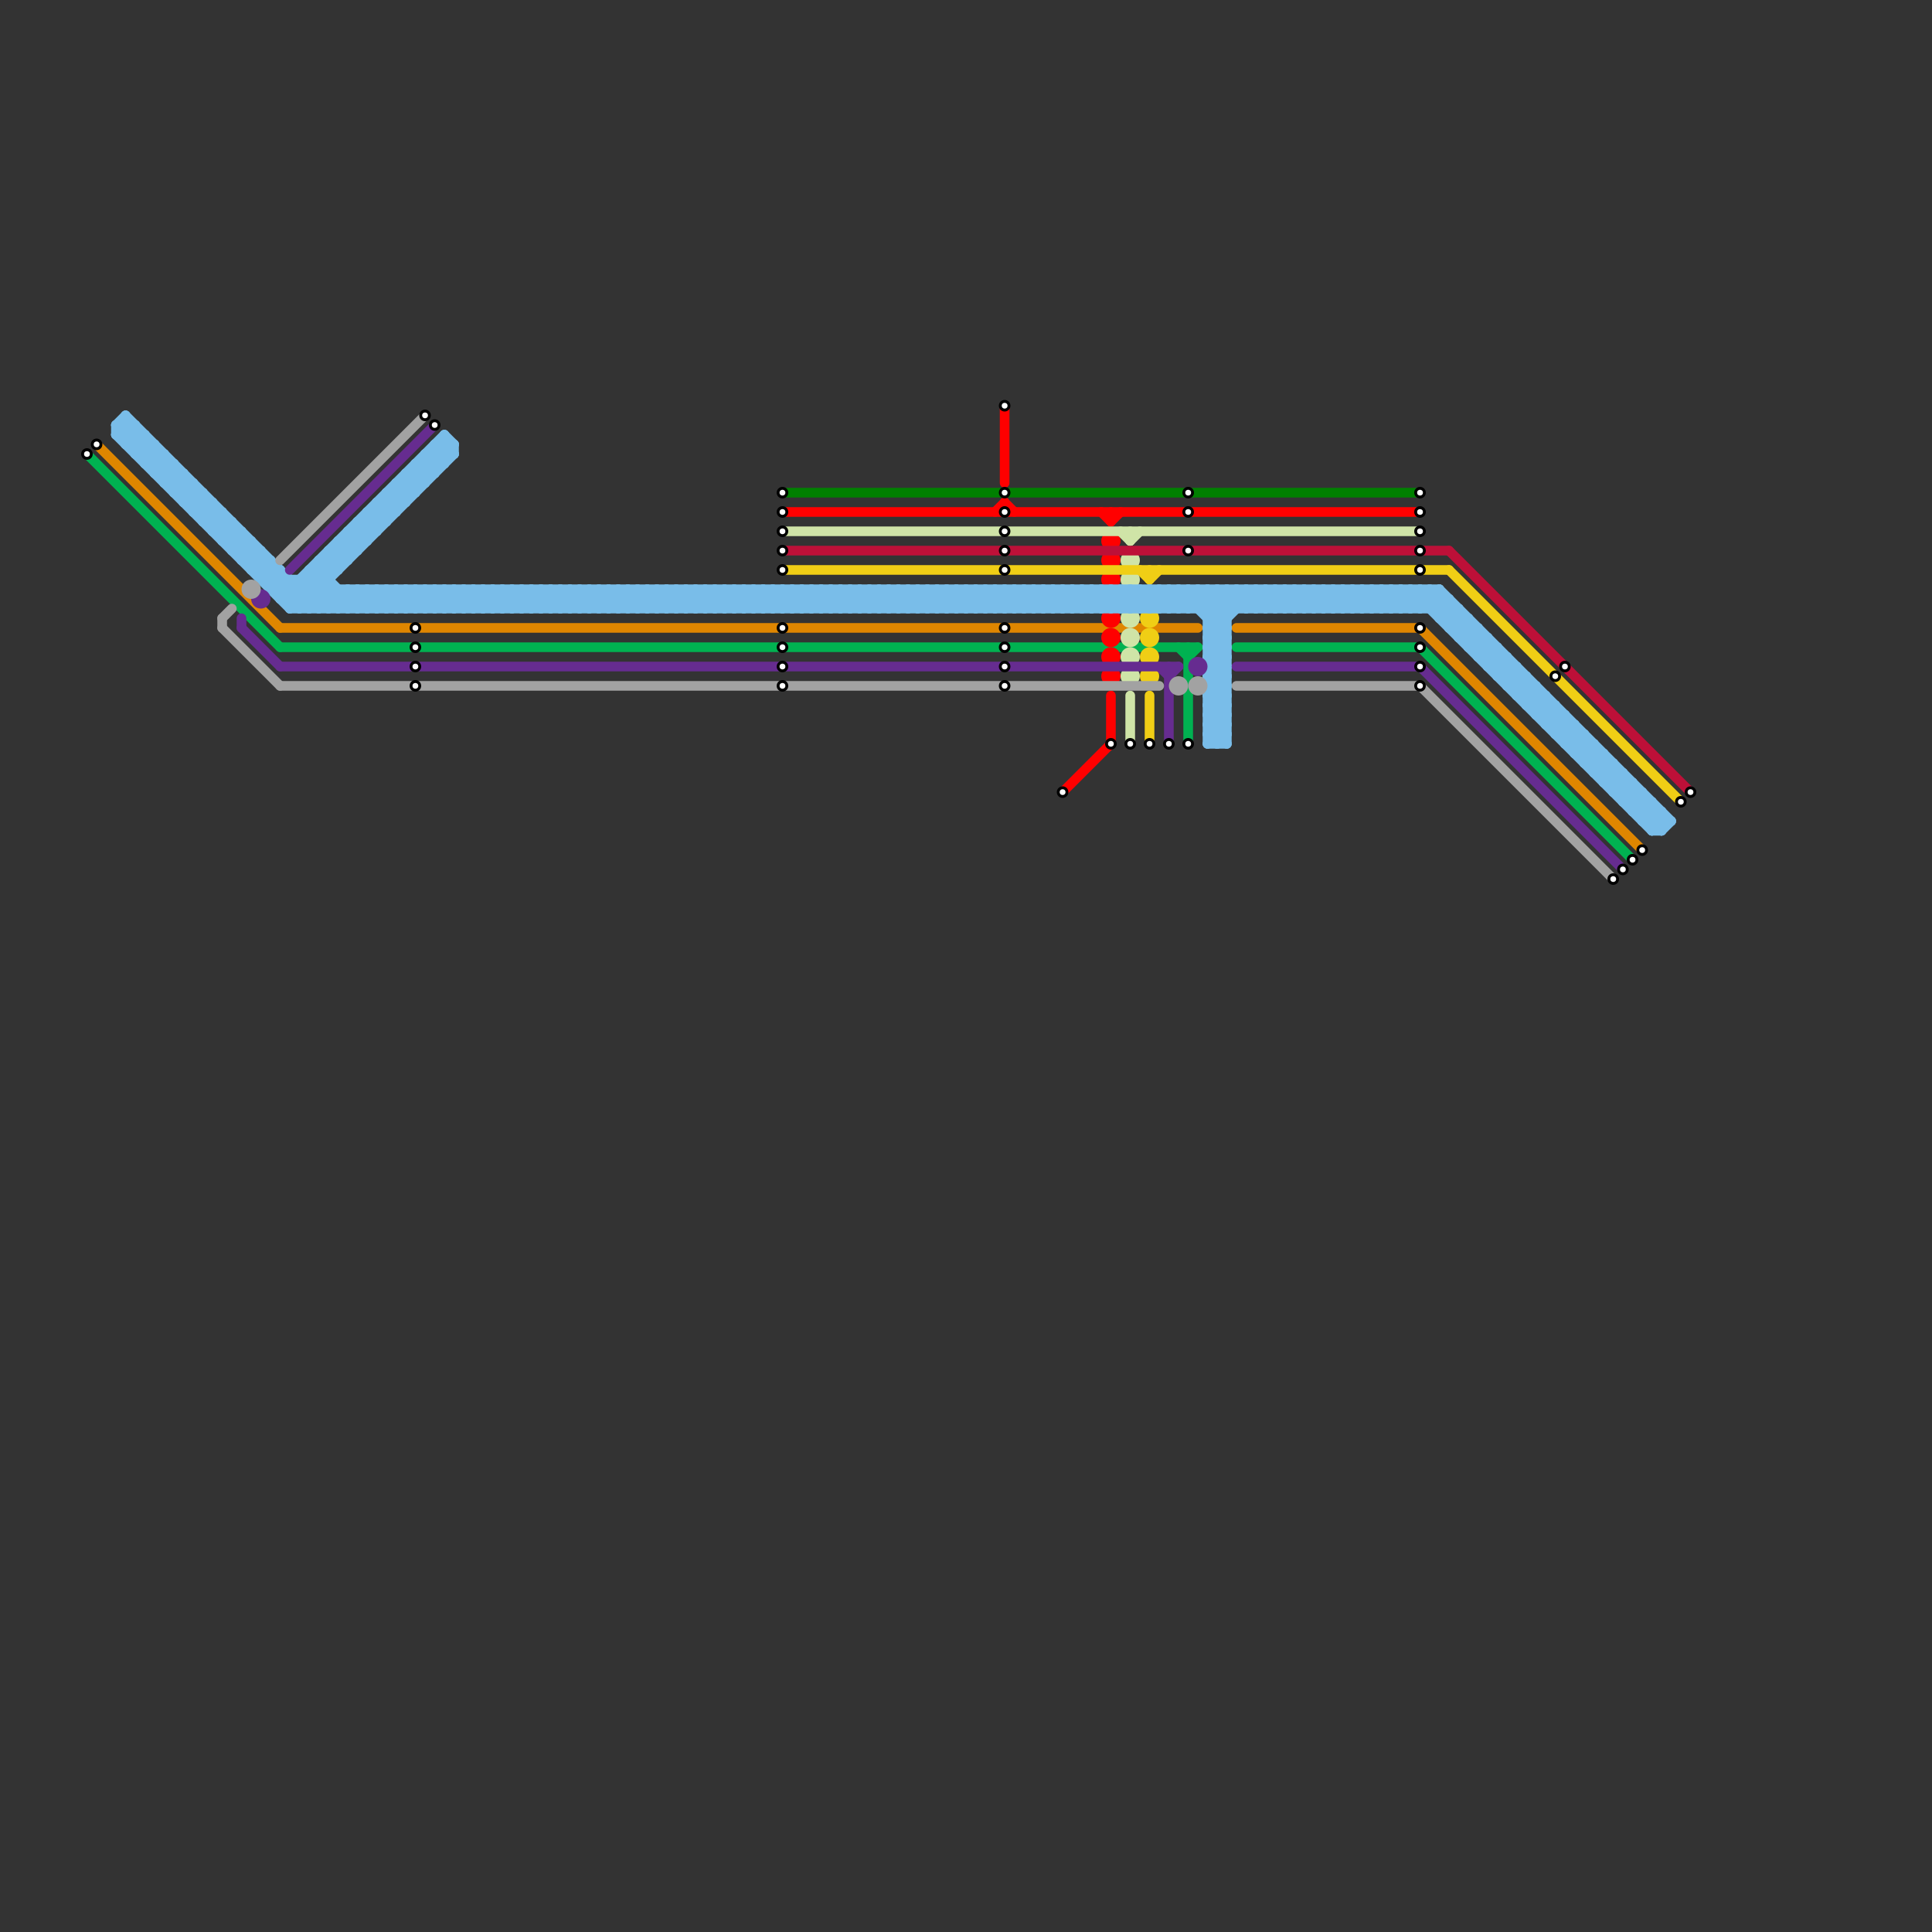 
<svg version="1.1" xmlns="http://www.w3.org/2000/svg" viewBox="0 0 200 200">
<rect x="0" y="0" width="200" height="200" fill="#333333" stroke="none"/>
<style>text { font: 1px Helvetica; font-weight: 600; white-space: pre; dominant-baseline: central; } line { stroke-width: 1; fill: none; stroke-linecap: round; stroke-linejoin: round; } .c0 { stroke: #df8600 } .c1 { stroke: #00b251 } .c2 { stroke: #008000 } .c3 { stroke: #ff0000 } .c4 { stroke: #cfe4a7 } .c5 { stroke: #bd1038 } .c6 { stroke: #f0ce15 } .c7 { stroke: #79bde9 } .c8 { stroke: #662c90 } .c9 { stroke: #a2a2a2 }</style><defs><g id="wm-xf"><circle r="1.2" fill="#000"/><circle r="0.9" fill="#fff"/><circle r="0.6" fill="#000"/><circle r="0.3" fill="#fff"/></g><g id="wm"><circle r="0.6" fill="#000"/><circle r="0.3" fill="#fff"/></g></defs><line class="c0" x1="128" y1="65" x2="147" y2="65"/><line class="c0" x1="29" y1="65" x2="124" y2="65"/><line class="c0" x1="147" y1="65" x2="170" y2="88"/><line class="c0" x1="10" y1="46" x2="29" y2="65"/><line class="c1" x1="147" y1="67" x2="169" y2="89"/><line class="c1" x1="9" y1="47" x2="29" y2="67"/><line class="c1" x1="123" y1="67" x2="123" y2="77"/><line class="c1" x1="128" y1="67" x2="147" y2="67"/><line class="c1" x1="29" y1="67" x2="124" y2="67"/><line class="c1" x1="122" y1="67" x2="123" y2="68"/><line class="c1" x1="123" y1="68" x2="124" y2="67"/><line class="c2" x1="81" y1="51" x2="147" y2="51"/><line class="c3" x1="114" y1="53" x2="115" y2="54"/><line class="c3" x1="104" y1="42" x2="104" y2="50"/><line class="c3" x1="103" y1="53" x2="104" y2="52"/><line class="c3" x1="104" y1="52" x2="105" y2="53"/><line class="c3" x1="115" y1="72" x2="115" y2="77"/><line class="c3" x1="104" y1="52" x2="104" y2="53"/><line class="c3" x1="115" y1="54" x2="116" y2="53"/><line class="c3" x1="115" y1="53" x2="115" y2="54"/><line class="c3" x1="81" y1="53" x2="147" y2="53"/><line class="c3" x1="110" y1="82" x2="115" y2="77"/><circle cx="115" cy="68" r="1" fill="#ff0000" /><circle cx="115" cy="58" r="1" fill="#ff0000" /><circle cx="115" cy="64" r="1" fill="#ff0000" /><circle cx="115" cy="70" r="1" fill="#ff0000" /><circle cx="115" cy="60" r="1" fill="#ff0000" /><circle cx="115" cy="66" r="1" fill="#ff0000" /><circle cx="115" cy="56" r="1" fill="#ff0000" /><line class="c4" x1="117" y1="56" x2="118" y2="55"/><line class="c4" x1="117" y1="72" x2="117" y2="77"/><line class="c4" x1="116" y1="55" x2="117" y2="56"/><line class="c4" x1="117" y1="55" x2="117" y2="56"/><line class="c4" x1="81" y1="55" x2="147" y2="55"/><circle cx="117" cy="68" r="1" fill="#cfe4a7" /><circle cx="117" cy="58" r="1" fill="#cfe4a7" /><circle cx="117" cy="64" r="1" fill="#cfe4a7" /><circle cx="117" cy="70" r="1" fill="#cfe4a7" /><circle cx="117" cy="60" r="1" fill="#cfe4a7" /><circle cx="117" cy="66" r="1" fill="#cfe4a7" /><line class="c5" x1="81" y1="57" x2="150" y2="57"/><line class="c5" x1="150" y1="57" x2="175" y2="82"/><line class="c6" x1="119" y1="72" x2="119" y2="77"/><line class="c6" x1="118" y1="59" x2="119" y2="60"/><line class="c6" x1="150" y1="59" x2="174" y2="83"/><line class="c6" x1="119" y1="60" x2="120" y2="59"/><line class="c6" x1="119" y1="59" x2="119" y2="60"/><line class="c6" x1="81" y1="59" x2="150" y2="59"/><circle cx="119" cy="70" r="1" fill="#f0ce15" /><circle cx="119" cy="66" r="1" fill="#f0ce15" /><circle cx="119" cy="68" r="1" fill="#f0ce15" /><circle cx="119" cy="64" r="1" fill="#f0ce15" /><line class="c7" x1="116" y1="61" x2="116" y2="63"/><line class="c7" x1="19" y1="52" x2="22" y2="52"/><line class="c7" x1="103" y1="61" x2="103" y2="63"/><line class="c7" x1="41" y1="50" x2="42" y2="51"/><line class="c7" x1="141" y1="61" x2="143" y2="63"/><line class="c7" x1="53" y1="61" x2="53" y2="63"/><line class="c7" x1="90" y1="63" x2="92" y2="61"/><line class="c7" x1="37" y1="61" x2="39" y2="63"/><line class="c7" x1="118" y1="61" x2="118" y2="63"/><line class="c7" x1="65" y1="63" x2="67" y2="61"/><line class="c7" x1="143" y1="61" x2="145" y2="63"/><line class="c7" x1="55" y1="61" x2="55" y2="63"/><line class="c7" x1="125" y1="75" x2="127" y2="77"/><line class="c7" x1="169" y1="81" x2="169" y2="84"/><line class="c7" x1="36" y1="56" x2="37" y2="57"/><line class="c7" x1="40" y1="51" x2="41" y2="52"/><line class="c7" x1="131" y1="63" x2="133" y2="61"/><line class="c7" x1="95" y1="61" x2="97" y2="63"/><line class="c7" x1="129" y1="61" x2="129" y2="63"/><line class="c7" x1="37" y1="54" x2="37" y2="57"/><line class="c7" x1="47" y1="46" x2="47" y2="47"/><line class="c7" x1="71" y1="61" x2="71" y2="63"/><line class="c7" x1="131" y1="61" x2="131" y2="63"/><line class="c7" x1="14" y1="46" x2="15" y2="45"/><line class="c7" x1="58" y1="61" x2="58" y2="63"/><line class="c7" x1="83" y1="63" x2="85" y2="61"/><line class="c7" x1="96" y1="61" x2="98" y2="63"/><line class="c7" x1="28" y1="61" x2="29" y2="60"/><line class="c7" x1="90" y1="61" x2="92" y2="63"/><line class="c7" x1="22" y1="52" x2="22" y2="55"/><line class="c7" x1="85" y1="63" x2="87" y2="61"/><line class="c7" x1="159" y1="74" x2="160" y2="73"/><line class="c7" x1="66" y1="61" x2="66" y2="63"/><line class="c7" x1="153" y1="68" x2="154" y2="67"/><line class="c7" x1="84" y1="63" x2="86" y2="61"/><line class="c7" x1="78" y1="63" x2="80" y2="61"/><line class="c7" x1="156" y1="71" x2="159" y2="71"/><line class="c7" x1="80" y1="63" x2="82" y2="61"/><line class="c7" x1="36" y1="55" x2="39" y2="55"/><line class="c7" x1="169" y1="83" x2="170" y2="82"/><line class="c7" x1="44" y1="47" x2="47" y2="47"/><line class="c7" x1="150" y1="65" x2="153" y2="65"/><line class="c7" x1="108" y1="61" x2="110" y2="63"/><line class="c7" x1="171" y1="86" x2="172" y2="86"/><line class="c7" x1="142" y1="61" x2="142" y2="63"/><line class="c7" x1="80" y1="61" x2="80" y2="63"/><line class="c7" x1="21" y1="53" x2="22" y2="52"/><line class="c7" x1="33" y1="59" x2="37" y2="63"/><line class="c7" x1="45" y1="61" x2="47" y2="63"/><line class="c7" x1="41" y1="50" x2="44" y2="50"/><line class="c7" x1="144" y1="61" x2="144" y2="63"/><line class="c7" x1="124" y1="61" x2="127" y2="64"/><line class="c7" x1="119" y1="61" x2="119" y2="63"/><line class="c7" x1="165" y1="80" x2="166" y2="79"/><line class="c7" x1="109" y1="61" x2="111" y2="63"/><line class="c7" x1="47" y1="61" x2="49" y2="63"/><line class="c7" x1="106" y1="63" x2="108" y2="61"/><line class="c7" x1="84" y1="61" x2="86" y2="63"/><line class="c7" x1="33" y1="63" x2="35" y2="61"/><line class="c7" x1="93" y1="63" x2="95" y2="61"/><line class="c7" x1="40" y1="61" x2="42" y2="63"/><line class="c7" x1="134" y1="61" x2="136" y2="63"/><line class="c7" x1="163" y1="78" x2="166" y2="78"/><line class="c7" x1="35" y1="63" x2="37" y2="61"/><line class="c7" x1="41" y1="51" x2="42" y2="52"/><line class="c7" x1="15" y1="48" x2="16" y2="47"/><line class="c7" x1="172" y1="84" x2="172" y2="86"/><line class="c7" x1="73" y1="61" x2="73" y2="63"/><line class="c7" x1="148" y1="63" x2="149" y2="62"/><line class="c7" x1="111" y1="61" x2="113" y2="63"/><line class="c7" x1="98" y1="61" x2="100" y2="63"/><line class="c7" x1="33" y1="58" x2="33" y2="63"/><line class="c7" x1="109" y1="63" x2="111" y2="61"/><line class="c7" x1="13" y1="46" x2="16" y2="46"/><line class="c7" x1="137" y1="61" x2="137" y2="63"/><line class="c7" x1="99" y1="61" x2="99" y2="63"/><line class="c7" x1="14" y1="47" x2="15" y2="46"/><line class="c7" x1="74" y1="61" x2="74" y2="63"/><line class="c7" x1="68" y1="61" x2="68" y2="63"/><line class="c7" x1="29" y1="62" x2="46" y2="45"/><line class="c7" x1="139" y1="61" x2="139" y2="63"/><line class="c7" x1="86" y1="63" x2="88" y2="61"/><line class="c7" x1="61" y1="63" x2="63" y2="61"/><line class="c7" x1="93" y1="61" x2="95" y2="63"/><line class="c7" x1="149" y1="64" x2="152" y2="64"/><line class="c7" x1="76" y1="61" x2="76" y2="63"/><line class="c7" x1="12" y1="45" x2="15" y2="45"/><line class="c7" x1="125" y1="63" x2="127" y2="61"/><line class="c7" x1="36" y1="55" x2="36" y2="58"/><line class="c7" x1="166" y1="78" x2="166" y2="81"/><line class="c7" x1="126" y1="61" x2="128" y2="63"/><line class="c7" x1="29" y1="59" x2="29" y2="62"/><line class="c7" x1="153" y1="67" x2="154" y2="66"/><line class="c7" x1="41" y1="50" x2="41" y2="53"/><line class="c7" x1="163" y1="75" x2="163" y2="78"/><line class="c7" x1="59" y1="61" x2="61" y2="63"/><line class="c7" x1="130" y1="61" x2="132" y2="63"/><line class="c7" x1="46" y1="61" x2="48" y2="63"/><line class="c7" x1="117" y1="61" x2="119" y2="63"/><line class="c7" x1="145" y1="61" x2="145" y2="63"/><line class="c7" x1="61" y1="61" x2="63" y2="63"/><line class="c7" x1="125" y1="67" x2="127" y2="67"/><line class="c7" x1="165" y1="77" x2="165" y2="80"/><line class="c7" x1="125" y1="69" x2="127" y2="69"/><line class="c7" x1="25" y1="58" x2="26" y2="57"/><line class="c7" x1="40" y1="51" x2="43" y2="51"/><line class="c7" x1="166" y1="80" x2="167" y2="79"/><line class="c7" x1="48" y1="61" x2="50" y2="63"/><line class="c7" x1="24" y1="57" x2="27" y2="57"/><line class="c7" x1="87" y1="61" x2="87" y2="63"/><line class="c7" x1="13" y1="43" x2="13" y2="46"/><line class="c7" x1="26" y1="59" x2="27" y2="58"/><line class="c7" x1="34" y1="63" x2="36" y2="61"/><line class="c7" x1="105" y1="63" x2="107" y2="61"/><line class="c7" x1="125" y1="61" x2="127" y2="63"/><line class="c7" x1="99" y1="63" x2="101" y2="61"/><line class="c7" x1="157" y1="72" x2="160" y2="72"/><line class="c7" x1="40" y1="51" x2="40" y2="54"/><line class="c7" x1="112" y1="61" x2="114" y2="63"/><line class="c7" x1="49" y1="63" x2="51" y2="61"/><line class="c7" x1="44" y1="48" x2="45" y2="49"/><line class="c7" x1="32" y1="60" x2="35" y2="63"/><line class="c7" x1="36" y1="63" x2="38" y2="61"/><line class="c7" x1="15" y1="45" x2="15" y2="48"/><line class="c7" x1="101" y1="63" x2="103" y2="61"/><line class="c7" x1="151" y1="66" x2="152" y2="65"/><line class="c7" x1="165" y1="79" x2="166" y2="78"/><line class="c7" x1="23" y1="56" x2="26" y2="56"/><line class="c7" x1="100" y1="63" x2="102" y2="61"/><line class="c7" x1="49" y1="61" x2="49" y2="63"/><line class="c7" x1="45" y1="46" x2="46" y2="47"/><line class="c7" x1="139" y1="61" x2="141" y2="63"/><line class="c7" x1="138" y1="61" x2="138" y2="63"/><line class="c7" x1="113" y1="61" x2="113" y2="63"/><line class="c7" x1="114" y1="61" x2="116" y2="63"/><line class="c7" x1="14" y1="44" x2="14" y2="47"/><line class="c7" x1="15" y1="47" x2="16" y2="46"/><line class="c7" x1="140" y1="61" x2="140" y2="63"/><line class="c7" x1="115" y1="61" x2="115" y2="63"/><line class="c7" x1="43" y1="61" x2="45" y2="63"/><line class="c7" x1="54" y1="63" x2="56" y2="61"/><line class="c7" x1="77" y1="61" x2="77" y2="63"/><line class="c7" x1="114" y1="63" x2="116" y2="61"/><line class="c7" x1="44" y1="47" x2="45" y2="48"/><line class="c7" x1="141" y1="61" x2="141" y2="63"/><line class="c7" x1="158" y1="73" x2="159" y2="72"/><line class="c7" x1="20" y1="53" x2="21" y2="52"/><line class="c7" x1="32" y1="59" x2="36" y2="63"/><line class="c7" x1="67" y1="61" x2="69" y2="63"/><line class="c7" x1="132" y1="61" x2="134" y2="63"/><line class="c7" x1="69" y1="61" x2="71" y2="63"/><line class="c7" x1="37" y1="61" x2="37" y2="63"/><line class="c7" x1="108" y1="61" x2="108" y2="63"/><line class="c7" x1="19" y1="52" x2="20" y2="51"/><line class="c7" x1="95" y1="61" x2="95" y2="63"/><line class="c7" x1="89" y1="61" x2="89" y2="63"/><line class="c7" x1="62" y1="61" x2="64" y2="63"/><line class="c7" x1="133" y1="61" x2="135" y2="63"/><line class="c7" x1="107" y1="63" x2="109" y2="61"/><line class="c7" x1="127" y1="61" x2="129" y2="63"/><line class="c7" x1="160" y1="75" x2="163" y2="75"/><line class="c7" x1="88" y1="61" x2="88" y2="63"/><line class="c7" x1="64" y1="61" x2="66" y2="63"/><line class="c7" x1="146" y1="63" x2="148" y2="61"/><line class="c7" x1="51" y1="61" x2="53" y2="63"/><line class="c7" x1="170" y1="85" x2="171" y2="84"/><line class="c7" x1="121" y1="63" x2="123" y2="61"/><line class="c7" x1="90" y1="61" x2="90" y2="63"/><line class="c7" x1="115" y1="63" x2="117" y2="61"/><line class="c7" x1="102" y1="63" x2="104" y2="61"/><line class="c7" x1="152" y1="66" x2="153" y2="65"/><line class="c7" x1="125" y1="66" x2="127" y2="66"/><line class="c7" x1="125" y1="68" x2="127" y2="68"/><line class="c7" x1="25" y1="57" x2="26" y2="56"/><line class="c7" x1="52" y1="63" x2="54" y2="61"/><line class="c7" x1="39" y1="63" x2="41" y2="61"/><line class="c7" x1="121" y1="61" x2="121" y2="63"/><line class="c7" x1="110" y1="63" x2="112" y2="61"/><line class="c7" x1="42" y1="61" x2="42" y2="63"/><line class="c7" x1="148" y1="61" x2="148" y2="63"/><line class="c7" x1="39" y1="52" x2="42" y2="52"/><line class="c7" x1="27" y1="57" x2="27" y2="60"/><line class="c7" x1="151" y1="65" x2="152" y2="64"/><line class="c7" x1="82" y1="61" x2="84" y2="63"/><line class="c7" x1="125" y1="71" x2="127" y2="69"/><line class="c7" x1="125" y1="73" x2="127" y2="71"/><line class="c7" x1="45" y1="47" x2="46" y2="48"/><line class="c7" x1="147" y1="61" x2="172" y2="86"/><line class="c7" x1="143" y1="61" x2="143" y2="63"/><line class="c7" x1="45" y1="46" x2="45" y2="49"/><line class="c7" x1="125" y1="65" x2="127" y2="65"/><line class="c7" x1="70" y1="63" x2="72" y2="61"/><line class="c7" x1="136" y1="63" x2="138" y2="61"/><line class="c7" x1="152" y1="67" x2="153" y2="66"/><line class="c7" x1="57" y1="63" x2="59" y2="61"/><line class="c7" x1="149" y1="61" x2="149" y2="64"/><line class="c7" x1="159" y1="73" x2="160" y2="72"/><line class="c7" x1="17" y1="50" x2="20" y2="50"/><line class="c7" x1="134" y1="63" x2="136" y2="61"/><line class="c7" x1="110" y1="61" x2="112" y2="63"/><line class="c7" x1="167" y1="81" x2="168" y2="80"/><line class="c7" x1="151" y1="63" x2="151" y2="66"/><line class="c7" x1="44" y1="47" x2="44" y2="50"/><line class="c7" x1="134" y1="61" x2="134" y2="63"/><line class="c7" x1="135" y1="61" x2="137" y2="63"/><line class="c7" x1="109" y1="61" x2="109" y2="63"/><line class="c7" x1="98" y1="63" x2="100" y2="61"/><line class="c7" x1="47" y1="61" x2="47" y2="63"/><line class="c7" x1="158" y1="72" x2="159" y2="71"/><line class="c7" x1="16" y1="49" x2="19" y2="49"/><line class="c7" x1="38" y1="53" x2="38" y2="56"/><line class="c7" x1="96" y1="61" x2="96" y2="63"/><line class="c7" x1="43" y1="48" x2="44" y2="49"/><line class="c7" x1="72" y1="61" x2="74" y2="63"/><line class="c7" x1="12" y1="44" x2="13" y2="43"/><line class="c7" x1="125" y1="71" x2="127" y2="73"/><line class="c7" x1="40" y1="61" x2="40" y2="63"/><line class="c7" x1="111" y1="61" x2="111" y2="63"/><line class="c7" x1="125" y1="73" x2="127" y2="75"/><line class="c7" x1="98" y1="61" x2="98" y2="63"/><line class="c7" x1="123" y1="63" x2="125" y2="61"/><line class="c7" x1="126" y1="61" x2="126" y2="77"/><line class="c7" x1="136" y1="61" x2="138" y2="63"/><line class="c7" x1="70" y1="61" x2="72" y2="63"/><line class="c7" x1="170" y1="82" x2="170" y2="85"/><line class="c7" x1="48" y1="61" x2="48" y2="63"/><line class="c7" x1="60" y1="63" x2="62" y2="61"/><line class="c7" x1="162" y1="77" x2="165" y2="77"/><line class="c7" x1="124" y1="63" x2="126" y2="61"/><line class="c7" x1="93" y1="61" x2="93" y2="63"/><line class="c7" x1="45" y1="63" x2="47" y2="61"/><line class="c7" x1="20" y1="50" x2="20" y2="53"/><line class="c7" x1="125" y1="74" x2="127" y2="74"/><line class="c7" x1="156" y1="71" x2="157" y2="70"/><line class="c7" x1="125" y1="76" x2="127" y2="76"/><line class="c7" x1="164" y1="79" x2="167" y2="79"/><line class="c7" x1="170" y1="84" x2="171" y2="83"/><line class="c7" x1="124" y1="61" x2="124" y2="63"/><line class="c7" x1="47" y1="63" x2="49" y2="61"/><line class="c7" x1="17" y1="47" x2="17" y2="50"/><line class="c7" x1="45" y1="61" x2="45" y2="63"/><line class="c7" x1="161" y1="76" x2="164" y2="76"/><line class="c7" x1="83" y1="61" x2="85" y2="63"/><line class="c7" x1="172" y1="86" x2="173" y2="85"/><line class="c7" x1="42" y1="63" x2="44" y2="61"/><line class="c7" x1="19" y1="49" x2="19" y2="52"/><line class="c7" x1="20" y1="52" x2="21" y2="51"/><line class="c7" x1="30" y1="63" x2="151" y2="63"/><line class="c7" x1="85" y1="61" x2="87" y2="63"/><line class="c7" x1="59" y1="61" x2="59" y2="63"/><line class="c7" x1="167" y1="79" x2="167" y2="82"/><line class="c7" x1="46" y1="61" x2="46" y2="63"/><line class="c7" x1="60" y1="61" x2="62" y2="63"/><line class="c7" x1="71" y1="63" x2="73" y2="61"/><line class="c7" x1="142" y1="63" x2="144" y2="61"/><line class="c7" x1="58" y1="63" x2="60" y2="61"/><line class="c7" x1="129" y1="63" x2="131" y2="61"/><line class="c7" x1="22" y1="54" x2="23" y2="53"/><line class="c7" x1="153" y1="68" x2="156" y2="68"/><line class="c7" x1="73" y1="63" x2="75" y2="61"/><line class="c7" x1="125" y1="70" x2="127" y2="68"/><line class="c7" x1="125" y1="66" x2="130" y2="61"/><line class="c7" x1="125" y1="72" x2="127" y2="70"/><line class="c7" x1="19" y1="51" x2="20" y2="50"/><line class="c7" x1="163" y1="78" x2="164" y2="77"/><line class="c7" x1="137" y1="63" x2="139" y2="61"/><line class="c7" x1="35" y1="56" x2="38" y2="56"/><line class="c7" x1="33" y1="58" x2="34" y2="59"/><line class="c7" x1="38" y1="61" x2="40" y2="63"/><line class="c7" x1="13" y1="46" x2="14" y2="45"/><line class="c7" x1="112" y1="61" x2="112" y2="63"/><line class="c7" x1="24" y1="57" x2="25" y2="56"/><line class="c7" x1="34" y1="58" x2="35" y2="59"/><line class="c7" x1="150" y1="62" x2="150" y2="65"/><line class="c7" x1="18" y1="51" x2="19" y2="50"/><line class="c7" x1="114" y1="61" x2="114" y2="63"/><line class="c7" x1="165" y1="80" x2="168" y2="80"/><line class="c7" x1="41" y1="61" x2="41" y2="63"/><line class="c7" x1="35" y1="61" x2="35" y2="63"/><line class="c7" x1="125" y1="61" x2="125" y2="77"/><line class="c7" x1="39" y1="52" x2="40" y2="53"/><line class="c7" x1="51" y1="61" x2="51" y2="63"/><line class="c7" x1="43" y1="49" x2="44" y2="50"/><line class="c7" x1="152" y1="64" x2="152" y2="67"/><line class="c7" x1="126" y1="77" x2="127" y2="76"/><line class="c7" x1="12" y1="45" x2="13" y2="44"/><line class="c7" x1="125" y1="70" x2="127" y2="72"/><line class="c7" x1="125" y1="72" x2="127" y2="74"/><line class="c7" x1="23" y1="56" x2="24" y2="55"/><line class="c7" x1="127" y1="61" x2="127" y2="77"/><line class="c7" x1="157" y1="71" x2="158" y2="70"/><line class="c7" x1="37" y1="54" x2="38" y2="55"/><line class="c7" x1="15" y1="48" x2="18" y2="48"/><line class="c7" x1="171" y1="86" x2="172" y2="85"/><line class="c7" x1="91" y1="61" x2="93" y2="63"/><line class="c7" x1="48" y1="63" x2="50" y2="61"/><line class="c7" x1="130" y1="61" x2="130" y2="63"/><line class="c7" x1="148" y1="61" x2="172" y2="85"/><line class="c7" x1="117" y1="61" x2="117" y2="63"/><line class="c7" x1="67" y1="61" x2="67" y2="63"/><line class="c7" x1="61" y1="61" x2="61" y2="63"/><line class="c7" x1="132" y1="61" x2="132" y2="63"/><line class="c7" x1="79" y1="63" x2="81" y2="61"/><line class="c7" x1="156" y1="70" x2="157" y2="69"/><line class="c7" x1="125" y1="75" x2="127" y2="75"/><line class="c7" x1="144" y1="63" x2="146" y2="61"/><line class="c7" x1="86" y1="61" x2="88" y2="63"/><line class="c7" x1="125" y1="77" x2="127" y2="77"/><line class="c7" x1="69" y1="61" x2="69" y2="63"/><line class="c7" x1="81" y1="63" x2="83" y2="61"/><line class="c7" x1="101" y1="61" x2="103" y2="63"/><line class="c7" x1="62" y1="61" x2="62" y2="63"/><line class="c7" x1="74" y1="63" x2="76" y2="61"/><line class="c7" x1="145" y1="63" x2="147" y2="61"/><line class="c7" x1="157" y1="72" x2="158" y2="71"/><line class="c7" x1="27" y1="60" x2="28" y2="59"/><line class="c7" x1="139" y1="63" x2="141" y2="61"/><line class="c7" x1="34" y1="57" x2="34" y2="63"/><line class="c7" x1="43" y1="48" x2="46" y2="48"/><line class="c7" x1="64" y1="61" x2="64" y2="63"/><line class="c7" x1="76" y1="63" x2="78" y2="61"/><line class="c7" x1="147" y1="63" x2="149" y2="61"/><line class="c7" x1="33" y1="58" x2="36" y2="58"/><line class="c7" x1="104" y1="61" x2="106" y2="63"/><line class="c7" x1="79" y1="61" x2="81" y2="63"/><line class="c7" x1="54" y1="61" x2="56" y2="63"/><line class="c7" x1="149" y1="64" x2="150" y2="63"/><line class="c7" x1="41" y1="61" x2="43" y2="63"/><line class="c7" x1="122" y1="61" x2="122" y2="63"/><line class="c7" x1="163" y1="77" x2="164" y2="76"/><line class="c7" x1="106" y1="61" x2="108" y2="63"/><line class="c7" x1="21" y1="54" x2="24" y2="54"/><line class="c7" x1="12" y1="44" x2="12" y2="45"/><line class="c7" x1="81" y1="61" x2="83" y2="63"/><line class="c7" x1="56" y1="61" x2="58" y2="63"/><line class="c7" x1="92" y1="63" x2="94" y2="61"/><line class="c7" x1="105" y1="61" x2="107" y2="63"/><line class="c7" x1="27" y1="59" x2="28" y2="58"/><line class="c7" x1="145" y1="61" x2="147" y2="63"/><line class="c7" x1="57" y1="61" x2="57" y2="63"/><line class="c7" x1="94" y1="63" x2="96" y2="61"/><line class="c7" x1="13" y1="45" x2="14" y2="44"/><line class="c7" x1="35" y1="57" x2="36" y2="58"/><line class="c7" x1="24" y1="56" x2="25" y2="55"/><line class="c7" x1="38" y1="54" x2="39" y2="55"/><line class="c7" x1="18" y1="50" x2="19" y2="49"/><line class="c7" x1="167" y1="82" x2="170" y2="82"/><line class="c7" x1="26" y1="58" x2="27" y2="57"/><line class="c7" x1="89" y1="63" x2="91" y2="61"/><line class="c7" x1="39" y1="53" x2="40" y2="54"/><line class="c7" x1="169" y1="84" x2="172" y2="84"/><line class="c7" x1="133" y1="61" x2="133" y2="63"/><line class="c7" x1="30" y1="60" x2="30" y2="63"/><line class="c7" x1="155" y1="70" x2="158" y2="70"/><line class="c7" x1="120" y1="63" x2="122" y2="61"/><line class="c7" x1="166" y1="81" x2="169" y2="81"/><line class="c7" x1="16" y1="46" x2="16" y2="49"/><line class="c7" x1="36" y1="61" x2="38" y2="63"/><line class="c7" x1="92" y1="61" x2="94" y2="63"/><line class="c7" x1="135" y1="61" x2="135" y2="63"/><line class="c7" x1="22" y1="55" x2="25" y2="55"/><line class="c7" x1="24" y1="54" x2="24" y2="57"/><line class="c7" x1="35" y1="56" x2="36" y2="57"/><line class="c7" x1="94" y1="61" x2="96" y2="63"/><line class="c7" x1="168" y1="83" x2="171" y2="83"/><line class="c7" x1="18" y1="48" x2="18" y2="51"/><line class="c7" x1="72" y1="61" x2="72" y2="63"/><line class="c7" x1="44" y1="61" x2="46" y2="63"/><line class="c7" x1="154" y1="69" x2="157" y2="69"/><line class="c7" x1="125" y1="64" x2="128" y2="61"/><line class="c7" x1="70" y1="61" x2="70" y2="63"/><line class="c7" x1="158" y1="73" x2="161" y2="73"/><line class="c7" x1="44" y1="63" x2="46" y2="61"/><line class="c7" x1="171" y1="83" x2="171" y2="86"/><line class="c7" x1="82" y1="61" x2="82" y2="63"/><line class="c7" x1="150" y1="64" x2="151" y2="63"/><line class="c7" x1="120" y1="61" x2="122" y2="63"/><line class="c7" x1="27" y1="60" x2="34" y2="60"/><line class="c7" x1="107" y1="61" x2="109" y2="63"/><line class="c7" x1="12" y1="44" x2="14" y2="44"/><line class="c7" x1="146" y1="61" x2="146" y2="63"/><line class="c7" x1="57" y1="61" x2="59" y2="63"/><line class="c7" x1="39" y1="52" x2="39" y2="55"/><line class="c7" x1="125" y1="64" x2="127" y2="64"/><line class="c7" x1="37" y1="54" x2="40" y2="54"/><line class="c7" x1="49" y1="61" x2="51" y2="63"/><line class="c7" x1="16" y1="48" x2="17" y2="47"/><line class="c7" x1="83" y1="61" x2="83" y2="63"/><line class="c7" x1="108" y1="63" x2="110" y2="61"/><line class="c7" x1="95" y1="63" x2="97" y2="61"/><line class="c7" x1="30" y1="62" x2="46" y2="46"/><line class="c7" x1="149" y1="63" x2="150" y2="62"/><line class="c7" x1="46" y1="46" x2="47" y2="47"/><line class="c7" x1="26" y1="56" x2="26" y2="59"/><line class="c7" x1="170" y1="85" x2="173" y2="85"/><line class="c7" x1="45" y1="46" x2="47" y2="46"/><line class="c7" x1="85" y1="61" x2="85" y2="63"/><line class="c7" x1="32" y1="63" x2="34" y2="61"/><line class="c7" x1="103" y1="63" x2="105" y2="61"/><line class="c7" x1="42" y1="49" x2="45" y2="49"/><line class="c7" x1="60" y1="61" x2="60" y2="63"/><line class="c7" x1="97" y1="63" x2="99" y2="61"/><line class="c7" x1="157" y1="69" x2="157" y2="72"/><line class="c7" x1="17" y1="50" x2="18" y2="49"/><line class="c7" x1="72" y1="63" x2="74" y2="61"/><line class="c7" x1="96" y1="63" x2="98" y2="61"/><line class="c7" x1="12" y1="45" x2="30" y2="63"/><line class="c7" x1="125" y1="75" x2="127" y2="73"/><line class="c7" x1="125" y1="67" x2="127" y2="65"/><line class="c7" x1="125" y1="77" x2="127" y2="75"/><line class="c7" x1="125" y1="69" x2="127" y2="67"/><line class="c7" x1="75" y1="61" x2="77" y2="63"/><line class="c7" x1="31" y1="60" x2="31" y2="63"/><line class="c7" x1="16" y1="49" x2="17" y2="48"/><line class="c7" x1="113" y1="63" x2="115" y2="61"/><line class="c7" x1="136" y1="61" x2="136" y2="63"/><line class="c7" x1="63" y1="63" x2="65" y2="61"/><line class="c7" x1="161" y1="75" x2="162" y2="74"/><line class="c7" x1="39" y1="61" x2="41" y2="63"/><line class="c7" x1="50" y1="63" x2="52" y2="61"/><line class="c7" x1="78" y1="61" x2="78" y2="63"/><line class="c7" x1="116" y1="61" x2="118" y2="63"/><line class="c7" x1="152" y1="67" x2="155" y2="67"/><line class="c7" x1="103" y1="61" x2="105" y2="63"/><line class="c7" x1="97" y1="61" x2="99" y2="63"/><line class="c7" x1="160" y1="74" x2="161" y2="73"/><line class="c7" x1="125" y1="67" x2="127" y2="69"/><line class="c7" x1="125" y1="69" x2="127" y2="71"/><line class="c7" x1="128" y1="61" x2="130" y2="63"/><line class="c7" x1="91" y1="63" x2="93" y2="61"/><line class="c7" x1="125" y1="76" x2="126" y2="77"/><line class="c7" x1="65" y1="61" x2="67" y2="63"/><line class="c7" x1="171" y1="85" x2="172" y2="84"/><line class="c7" x1="150" y1="65" x2="151" y2="64"/><line class="c7" x1="91" y1="61" x2="91" y2="63"/><line class="c7" x1="129" y1="61" x2="131" y2="63"/><line class="c7" x1="63" y1="61" x2="65" y2="63"/><line class="c7" x1="50" y1="61" x2="52" y2="63"/><line class="c7" x1="106" y1="61" x2="106" y2="63"/><line class="c7" x1="121" y1="61" x2="123" y2="63"/><line class="c7" x1="84" y1="61" x2="84" y2="63"/><line class="c7" x1="118" y1="63" x2="120" y2="61"/><line class="c7" x1="125" y1="65" x2="129" y2="61"/><line class="c7" x1="131" y1="61" x2="133" y2="63"/><line class="c7" x1="52" y1="61" x2="54" y2="63"/><line class="c7" x1="86" y1="61" x2="86" y2="63"/><line class="c7" x1="111" y1="63" x2="113" y2="61"/><line class="c7" x1="38" y1="63" x2="40" y2="61"/><line class="c7" x1="13" y1="44" x2="32" y2="63"/><line class="c7" x1="101" y1="61" x2="101" y2="63"/><line class="c7" x1="119" y1="63" x2="121" y2="61"/><line class="c7" x1="29" y1="61" x2="30" y2="60"/><line class="c7" x1="40" y1="63" x2="42" y2="61"/><line class="c7" x1="23" y1="55" x2="24" y2="54"/><line class="c7" x1="38" y1="61" x2="38" y2="63"/><line class="c7" x1="46" y1="45" x2="47" y2="46"/><line class="c7" x1="37" y1="55" x2="38" y2="56"/><line class="c7" x1="35" y1="56" x2="35" y2="59"/><line class="c7" x1="17" y1="49" x2="18" y2="48"/><line class="c7" x1="78" y1="61" x2="80" y2="63"/><line class="c7" x1="31" y1="60" x2="34" y2="63"/><line class="c7" x1="146" y1="61" x2="171" y2="86"/><line class="c7" x1="31" y1="63" x2="47" y2="47"/><line class="c7" x1="104" y1="61" x2="104" y2="63"/><line class="c7" x1="118" y1="61" x2="120" y2="63"/><line class="c7" x1="30" y1="63" x2="47" y2="46"/><line class="c7" x1="125" y1="68" x2="127" y2="66"/><line class="c7" x1="162" y1="77" x2="163" y2="76"/><line class="c7" x1="21" y1="51" x2="21" y2="54"/><line class="c7" x1="42" y1="50" x2="43" y2="51"/><line class="c7" x1="80" y1="61" x2="82" y2="63"/><line class="c7" x1="79" y1="61" x2="79" y2="63"/><line class="c7" x1="116" y1="63" x2="118" y2="61"/><line class="c7" x1="142" y1="61" x2="144" y2="63"/><line class="c7" x1="29" y1="62" x2="150" y2="62"/><line class="c7" x1="55" y1="61" x2="57" y2="63"/><line class="c7" x1="66" y1="63" x2="68" y2="61"/><line class="c7" x1="53" y1="63" x2="55" y2="61"/><line class="c7" x1="164" y1="79" x2="165" y2="78"/><line class="c7" x1="144" y1="61" x2="146" y2="63"/><line class="c7" x1="23" y1="53" x2="23" y2="56"/><line class="c7" x1="81" y1="61" x2="81" y2="63"/><line class="c7" x1="119" y1="61" x2="121" y2="63"/><line class="c7" x1="130" y1="63" x2="132" y2="61"/><line class="c7" x1="68" y1="63" x2="70" y2="61"/><line class="c7" x1="159" y1="74" x2="162" y2="74"/><line class="c7" x1="117" y1="63" x2="119" y2="61"/><line class="c7" x1="55" y1="63" x2="57" y2="61"/><line class="c7" x1="161" y1="76" x2="162" y2="75"/><line class="c7" x1="32" y1="59" x2="32" y2="63"/><line class="c7" x1="28" y1="61" x2="149" y2="61"/><line class="c7" x1="26" y1="59" x2="29" y2="59"/><line class="c7" x1="38" y1="53" x2="39" y2="54"/><line class="c7" x1="71" y1="61" x2="73" y2="63"/><line class="c7" x1="58" y1="61" x2="60" y2="63"/><line class="c7" x1="34" y1="57" x2="37" y2="57"/><line class="c7" x1="162" y1="76" x2="163" y2="75"/><line class="c7" x1="73" y1="61" x2="75" y2="63"/><line class="c7" x1="125" y1="66" x2="127" y2="68"/><line class="c7" x1="107" y1="61" x2="107" y2="63"/><line class="c7" x1="125" y1="68" x2="127" y2="70"/><line class="c7" x1="14" y1="47" x2="17" y2="47"/><line class="c7" x1="46" y1="63" x2="48" y2="61"/><line class="c7" x1="164" y1="78" x2="165" y2="77"/><line class="c7" x1="66" y1="61" x2="68" y2="63"/><line class="c7" x1="137" y1="61" x2="139" y2="63"/><line class="c7" x1="18" y1="51" x2="21" y2="51"/><line class="c7" x1="37" y1="63" x2="39" y2="61"/><line class="c7" x1="12" y1="44" x2="31" y2="63"/><line class="c7" x1="53" y1="61" x2="55" y2="63"/><line class="c7" x1="92" y1="61" x2="92" y2="63"/><line class="c7" x1="168" y1="80" x2="168" y2="83"/><line class="c7" x1="68" y1="61" x2="70" y2="63"/><line class="c7" x1="104" y1="63" x2="106" y2="61"/><line class="c7" x1="154" y1="68" x2="155" y2="67"/><line class="c7" x1="154" y1="66" x2="154" y2="69"/><line class="c7" x1="94" y1="61" x2="94" y2="63"/><line class="c7" x1="41" y1="63" x2="43" y2="61"/><line class="c7" x1="112" y1="63" x2="114" y2="61"/><line class="c7" x1="122" y1="61" x2="127" y2="66"/><line class="c7" x1="164" y1="76" x2="164" y2="79"/><line class="c7" x1="125" y1="71" x2="127" y2="71"/><line class="c7" x1="125" y1="73" x2="127" y2="73"/><line class="c7" x1="122" y1="63" x2="124" y2="61"/><line class="c7" x1="56" y1="63" x2="58" y2="61"/><line class="c7" x1="156" y1="68" x2="156" y2="71"/><line class="c7" x1="54" y1="61" x2="54" y2="63"/><line class="c7" x1="43" y1="63" x2="45" y2="61"/><line class="c7" x1="155" y1="70" x2="156" y2="69"/><line class="c7" x1="125" y1="65" x2="127" y2="67"/><line class="c7" x1="149" y1="61" x2="173" y2="85"/><line class="c7" x1="153" y1="65" x2="153" y2="68"/><line class="c7" x1="56" y1="61" x2="56" y2="63"/><line class="c7" x1="105" y1="61" x2="105" y2="63"/><line class="c7" x1="43" y1="61" x2="43" y2="63"/><line class="c7" x1="43" y1="48" x2="43" y2="51"/><line class="c7" x1="21" y1="54" x2="22" y2="53"/><line class="c7" x1="25" y1="58" x2="28" y2="58"/><line class="c7" x1="120" y1="61" x2="120" y2="63"/><line class="c7" x1="67" y1="63" x2="69" y2="61"/><line class="c7" x1="125" y1="74" x2="127" y2="72"/><line class="c7" x1="138" y1="63" x2="140" y2="61"/><line class="c7" x1="125" y1="76" x2="127" y2="74"/><line class="c7" x1="132" y1="63" x2="134" y2="61"/><line class="c7" x1="154" y1="69" x2="155" y2="68"/><line class="c7" x1="59" y1="63" x2="61" y2="61"/><line class="c7" x1="147" y1="61" x2="147" y2="63"/><line class="c7" x1="69" y1="63" x2="71" y2="61"/><line class="c7" x1="140" y1="63" x2="142" y2="61"/><line class="c7" x1="97" y1="61" x2="97" y2="63"/><line class="c7" x1="168" y1="82" x2="169" y2="81"/><line class="c7" x1="42" y1="49" x2="43" y2="50"/><line class="c7" x1="151" y1="66" x2="154" y2="66"/><line class="c7" x1="133" y1="63" x2="135" y2="61"/><line class="c7" x1="135" y1="63" x2="137" y2="61"/><line class="c7" x1="99" y1="61" x2="101" y2="63"/><line class="c7" x1="36" y1="61" x2="36" y2="63"/><line class="c7" x1="74" y1="61" x2="76" y2="63"/><line class="c7" x1="100" y1="61" x2="100" y2="63"/><line class="c7" x1="138" y1="61" x2="140" y2="63"/><line class="c7" x1="76" y1="61" x2="78" y2="63"/><line class="c7" x1="34" y1="57" x2="35" y2="58"/><line class="c7" x1="50" y1="61" x2="50" y2="63"/><line class="c7" x1="87" y1="63" x2="89" y2="61"/><line class="c7" x1="110" y1="61" x2="110" y2="63"/><line class="c7" x1="44" y1="61" x2="44" y2="63"/><line class="c7" x1="160" y1="75" x2="161" y2="74"/><line class="c7" x1="162" y1="74" x2="162" y2="77"/><line class="c7" x1="22" y1="55" x2="23" y2="54"/><line class="c7" x1="125" y1="74" x2="127" y2="76"/><line class="c7" x1="62" y1="63" x2="64" y2="61"/><line class="c7" x1="102" y1="61" x2="102" y2="63"/><line class="c7" x1="36" y1="55" x2="37" y2="56"/><line class="c7" x1="140" y1="61" x2="142" y2="63"/><line class="c7" x1="40" y1="52" x2="41" y2="53"/><line class="c7" x1="46" y1="45" x2="46" y2="48"/><line class="c7" x1="32" y1="59" x2="35" y2="59"/><line class="c7" x1="64" y1="63" x2="66" y2="61"/><line class="c7" x1="51" y1="63" x2="53" y2="61"/><line class="c7" x1="82" y1="63" x2="84" y2="61"/><line class="c7" x1="123" y1="61" x2="127" y2="65"/><line class="c7" x1="28" y1="60" x2="29" y2="59"/><line class="c7" x1="128" y1="61" x2="128" y2="63"/><line class="c7" x1="125" y1="70" x2="127" y2="70"/><line class="c7" x1="125" y1="72" x2="127" y2="72"/><line class="c7" x1="87" y1="61" x2="89" y2="63"/><line class="c7" x1="65" y1="61" x2="65" y2="63"/><line class="c7" x1="77" y1="63" x2="79" y2="61"/><line class="c7" x1="155" y1="69" x2="156" y2="68"/><line class="c7" x1="13" y1="43" x2="33" y2="63"/><line class="c7" x1="167" y1="82" x2="168" y2="81"/><line class="c7" x1="38" y1="53" x2="41" y2="53"/><line class="c7" x1="89" y1="61" x2="91" y2="63"/><line class="c7" x1="63" y1="61" x2="63" y2="63"/><line class="c7" x1="123" y1="61" x2="123" y2="63"/><line class="c7" x1="141" y1="63" x2="143" y2="61"/><line class="c7" x1="75" y1="63" x2="77" y2="61"/><line class="c7" x1="159" y1="71" x2="159" y2="74"/><line class="c7" x1="88" y1="61" x2="90" y2="63"/><line class="c7" x1="169" y1="84" x2="170" y2="83"/><line class="c7" x1="28" y1="58" x2="28" y2="61"/><line class="c7" x1="143" y1="63" x2="145" y2="61"/><line class="c7" x1="75" y1="61" x2="75" y2="63"/><line class="c7" x1="161" y1="73" x2="161" y2="76"/><line class="c7" x1="166" y1="81" x2="167" y2="80"/><line class="c7" x1="25" y1="55" x2="25" y2="58"/><line class="c7" x1="113" y1="61" x2="115" y2="63"/><line class="c7" x1="20" y1="53" x2="23" y2="53"/><line class="c7" x1="100" y1="61" x2="102" y2="63"/><line class="c7" x1="158" y1="70" x2="158" y2="73"/><line class="c7" x1="155" y1="67" x2="155" y2="70"/><line class="c7" x1="168" y1="83" x2="169" y2="82"/><line class="c7" x1="115" y1="61" x2="117" y2="63"/><line class="c7" x1="52" y1="61" x2="52" y2="63"/><line class="c7" x1="42" y1="61" x2="44" y2="63"/><line class="c7" x1="102" y1="61" x2="104" y2="63"/><line class="c7" x1="39" y1="61" x2="39" y2="63"/><line class="c7" x1="42" y1="49" x2="42" y2="52"/><line class="c7" x1="77" y1="61" x2="79" y2="63"/><line class="c7" x1="88" y1="63" x2="90" y2="61"/><line class="c7" x1="160" y1="72" x2="160" y2="75"/><line class="c8" x1="30" y1="59" x2="45" y2="44"/><line class="c8" x1="128" y1="69" x2="147" y2="69"/><line class="c8" x1="121" y1="70" x2="122" y2="69"/><line class="c8" x1="147" y1="69" x2="168" y2="90"/><line class="c8" x1="121" y1="69" x2="121" y2="77"/><line class="c8" x1="29" y1="69" x2="122" y2="69"/><line class="c8" x1="25" y1="64" x2="25" y2="65"/><line class="c8" x1="25" y1="65" x2="29" y2="69"/><line class="c8" x1="120" y1="69" x2="121" y2="70"/><circle cx="27" cy="62" r="1" fill="#662c90" /><circle cx="124" cy="69" r="1" fill="#662c90" /><line class="c9" x1="29" y1="58" x2="44" y2="43"/><line class="c9" x1="128" y1="71" x2="147" y2="71"/><line class="c9" x1="23" y1="64" x2="24" y2="63"/><line class="c9" x1="23" y1="65" x2="29" y2="71"/><line class="c9" x1="147" y1="71" x2="167" y2="91"/><line class="c9" x1="29" y1="71" x2="120" y2="71"/><line class="c9" x1="23" y1="64" x2="23" y2="65"/><circle cx="124" cy="71" r="1" fill="#a2a2a2" /><circle cx="26" cy="61" r="1" fill="#a2a2a2" /><circle cx="122" cy="71" r="1" fill="#a2a2a2" />

<use x="10" y="46" href="#wm"/><use x="104" y="42" href="#wm"/><use x="104" y="51" href="#wm"/><use x="104" y="53" href="#wm"/><use x="104" y="55" href="#wm"/><use x="104" y="57" href="#wm"/><use x="104" y="59" href="#wm"/><use x="104" y="65" href="#wm"/><use x="104" y="67" href="#wm"/><use x="104" y="69" href="#wm"/><use x="104" y="71" href="#wm"/><use x="110" y="82" href="#wm"/><use x="115" y="77" href="#wm"/><use x="117" y="77" href="#wm"/><use x="119" y="77" href="#wm"/><use x="121" y="77" href="#wm"/><use x="123" y="51" href="#wm"/><use x="123" y="53" href="#wm"/><use x="123" y="57" href="#wm"/><use x="123" y="77" href="#wm"/><use x="147" y="51" href="#wm"/><use x="147" y="53" href="#wm"/><use x="147" y="55" href="#wm"/><use x="147" y="57" href="#wm"/><use x="147" y="59" href="#wm"/><use x="147" y="65" href="#wm"/><use x="147" y="67" href="#wm"/><use x="147" y="69" href="#wm"/><use x="147" y="71" href="#wm"/><use x="161" y="70" href="#wm"/><use x="162" y="69" href="#wm"/><use x="167" y="91" href="#wm"/><use x="168" y="90" href="#wm"/><use x="169" y="89" href="#wm"/><use x="170" y="88" href="#wm"/><use x="174" y="83" href="#wm"/><use x="175" y="82" href="#wm"/><use x="43" y="65" href="#wm"/><use x="43" y="67" href="#wm"/><use x="43" y="69" href="#wm"/><use x="43" y="71" href="#wm"/><use x="44" y="43" href="#wm"/><use x="45" y="44" href="#wm"/><use x="81" y="51" href="#wm"/><use x="81" y="53" href="#wm"/><use x="81" y="55" href="#wm"/><use x="81" y="57" href="#wm"/><use x="81" y="59" href="#wm"/><use x="81" y="65" href="#wm"/><use x="81" y="67" href="#wm"/><use x="81" y="69" href="#wm"/><use x="81" y="71" href="#wm"/><use x="9" y="47" href="#wm"/>
</svg>

